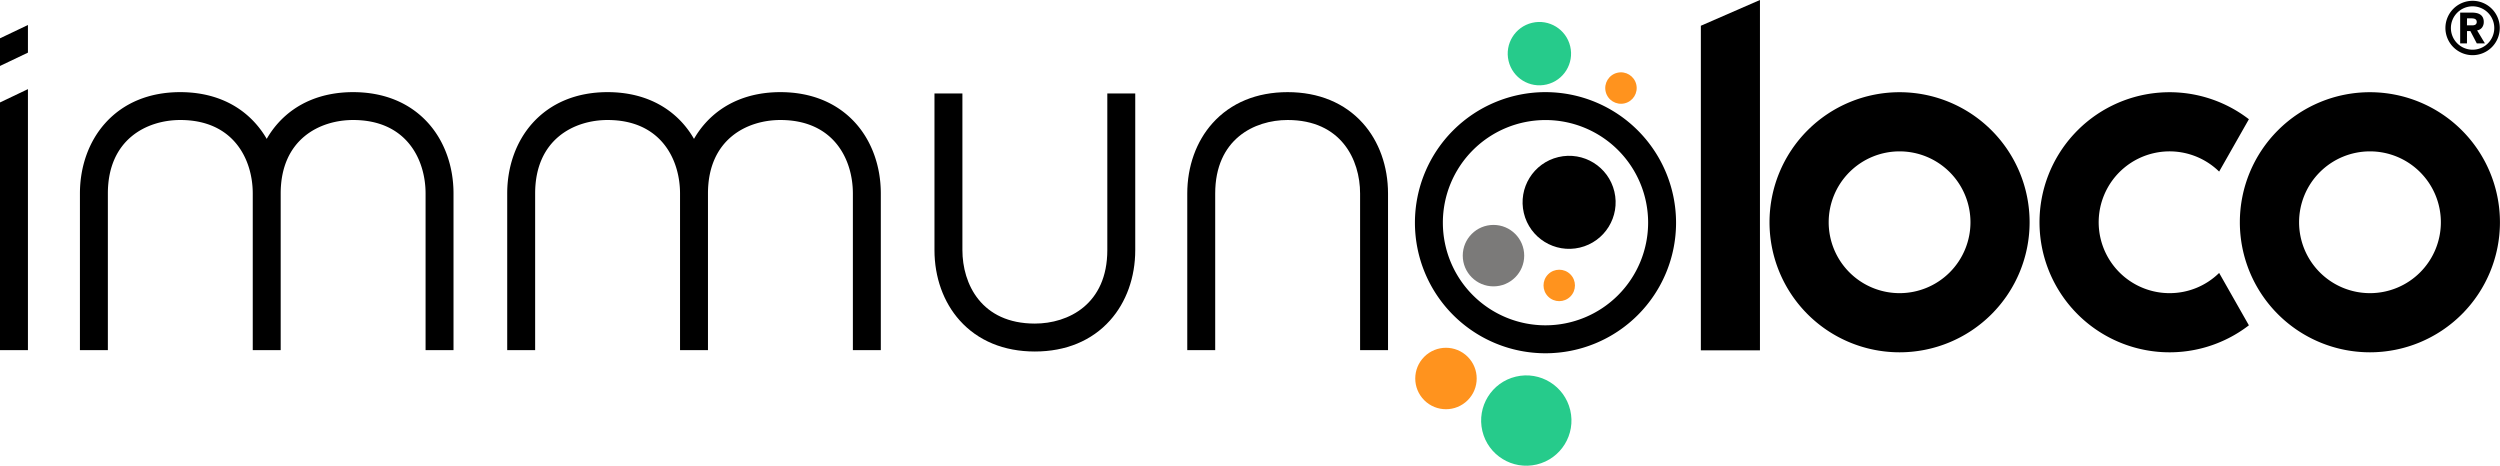 <svg viewBox="0 0 1253.03 233.66" xmlns="http://www.w3.org/2000/svg"><circle cx="771.75" cy="27.08" fill="#26cb8b" r="15.88" transform="matrix(.973 -.23 .23 .973 14.42 178.04)"/><circle cx="765.14" cy="211.03" fill="#26cb8b" r="22.64" transform="matrix(.973 -.23 .23 .973 -28.02 181.44)"/><g fill="#ff931e"><circle cx="812.64" cy="44.35" r="7.88" transform="matrix(.973 -.23 .23 .973 11.55 187.89)"/><circle cx="781.61" cy="143" r="7.88" transform="matrix(.707 -.707 .707 .707 127.81 594.56)"/><circle cx="724.83" cy="189.65" r="15.4" transform="matrix(.707 -.707 .707 .707 78.2 568.08)"/></g><circle cx="748.55" cy="128.13" fill="#7b7a79" r="15.4"/><path d="m852.49 175.58h29.62v-175.58l-29.62 12.91z"/><path d="m952.08 46.22a65.18 65.18 0 1 0 65.18 65.18 65.18 65.18 0 0 0 -65.18-65.18zm0 100.71a35.53 35.53 0 1 1 35.54-35.53 35.53 35.53 0 0 1 -35.54 35.53z"/><path d="m1187.85 46.22a65.18 65.18 0 1 0 65.15 65.18 65.18 65.18 0 0 0 -65.15-65.18zm0 100.71a35.53 35.53 0 1 1 35.54-35.53 35.53 35.53 0 0 1 -35.54 35.53z"/><path d="m1087.43 146.93a35.53 35.53 0 1 1 24.83-60.93l14.91-26.24a65.18 65.18 0 1 0 0 103.29l-14.91-26.25a35.39 35.39 0 0 1 -24.83 10.13z"/><path d="m774.63 46.18a65.44 65.44 0 1 0 65.43 65.43 65.5 65.5 0 0 0 -65.43-65.43zm0 116.87a51.44 51.44 0 1 1 51.43-51.44 51.49 51.49 0 0 1 -51.43 51.44z"/><path d="m645.38 46.18c-15.51 0-28.54 5.39-37.67 15.59-8.15 9.1-12.64 21.63-12.64 35.26v78.47h14v-78.5c0-27.2 19.56-36.85 36.31-36.85 26.8 0 36.31 19.85 36.31 36.85v78.5h14v-78.5c0-13.63-4.48-26.16-12.63-35.26-9.13-10.17-22.16-15.56-37.68-15.56z"/><path d="m555 125.33c0 27.2-19.56 36.85-36.32 36.85-26.8 0-36.31-19.85-36.31-36.85v-78.47h-14v78.47c0 13.63 4.49 26.16 12.64 35.26 9.13 10.2 22.16 15.59 37.67 15.59s28.55-5.39 37.68-15.59c8.15-9.1 12.64-21.59 12.64-35.26v-78.47h-14z"/><path d="m391.15 46.18c-15.51 0-28.54 5.39-37.67 15.59a46.31 46.31 0 0 0 -5.64 7.84 46.31 46.31 0 0 0 -5.64-7.84c-9.13-10.2-22.16-15.59-37.67-15.59s-28.53 5.39-37.68 15.59c-8.15 9.1-12.63 21.63-12.63 35.23v78.5h14v-78.5c0-27.2 19.56-36.85 36.31-36.85 26.8 0 36.31 19.85 36.31 36.85v78.5h14v-78.5c0-27.2 19.56-36.85 36.31-36.85 26.85.03 36.32 19.85 36.32 36.85v78.5h14v-78.5c0-13.63-4.49-26.16-12.64-35.26-9.13-10.17-22.16-15.56-37.68-15.56z"/><path d="m177 46.18c-15.52 0-28.55 5.39-37.68 15.59a46.31 46.31 0 0 0 -5.64 7.84 46.31 46.31 0 0 0 -5.68-7.84c-9.12-10.2-22.15-15.59-37.67-15.59s-28.5 5.39-37.63 15.59c-8.15 9.1-12.64 21.63-12.64 35.23v78.5h14v-78.5c0-27.2 19.56-36.85 36.31-36.85 26.8 0 36.31 19.85 36.31 36.85v78.5h14v-78.5c0-27.2 19.56-36.85 36.31-36.85 26.8 0 36.31 19.85 36.31 36.85v78.5h14v-78.5c0-13.63-4.49-26.16-12.64-35.26-9.12-10.17-22.14-15.56-37.66-15.56z"/><path d="m0 175.5h14v-130.83l-14 6.68z"/><path d="m0 33.06 14-6.68v-13.85l-14 6.67z"/><circle cx="786.63" cy="101.63" r="23.32" transform="matrix(.973 -.23 .23 .973 -2.31 183.45)"/><path d="m1236.5 15.58h1.68l3.22 6.17h4.07l-3.92-6.52a3.8 3.8 0 0 0 2.49-1.45 4.54 4.54 0 0 0 .85-2.77 4.88 4.88 0 0 0 -.47-2.26 3.86 3.86 0 0 0 -1.27-1.44 5.3 5.3 0 0 0 -1.85-.76 10.67 10.67 0 0 0 -2.23-.23h-6v15.43h3.4zm0-6.38h2.22a7.54 7.54 0 0 1 .94.06 3 3 0 0 1 .85.25 1.66 1.66 0 0 1 .61.54 1.6 1.6 0 0 1 .24.93 1.51 1.51 0 0 1 -.28 1 1.58 1.58 0 0 1 -.68.52 3 3 0 0 1 -.93.19c-.34 0-.66 0-1 0h-2z"/><path d="m1239.29 27.65a13.62 13.62 0 1 0 -13.62-13.65 13.64 13.64 0 0 0 13.62 13.65zm0-24.48a10.87 10.87 0 1 1 -10.87 10.83 10.88 10.88 0 0 1 10.87-10.83z"/></svg>
